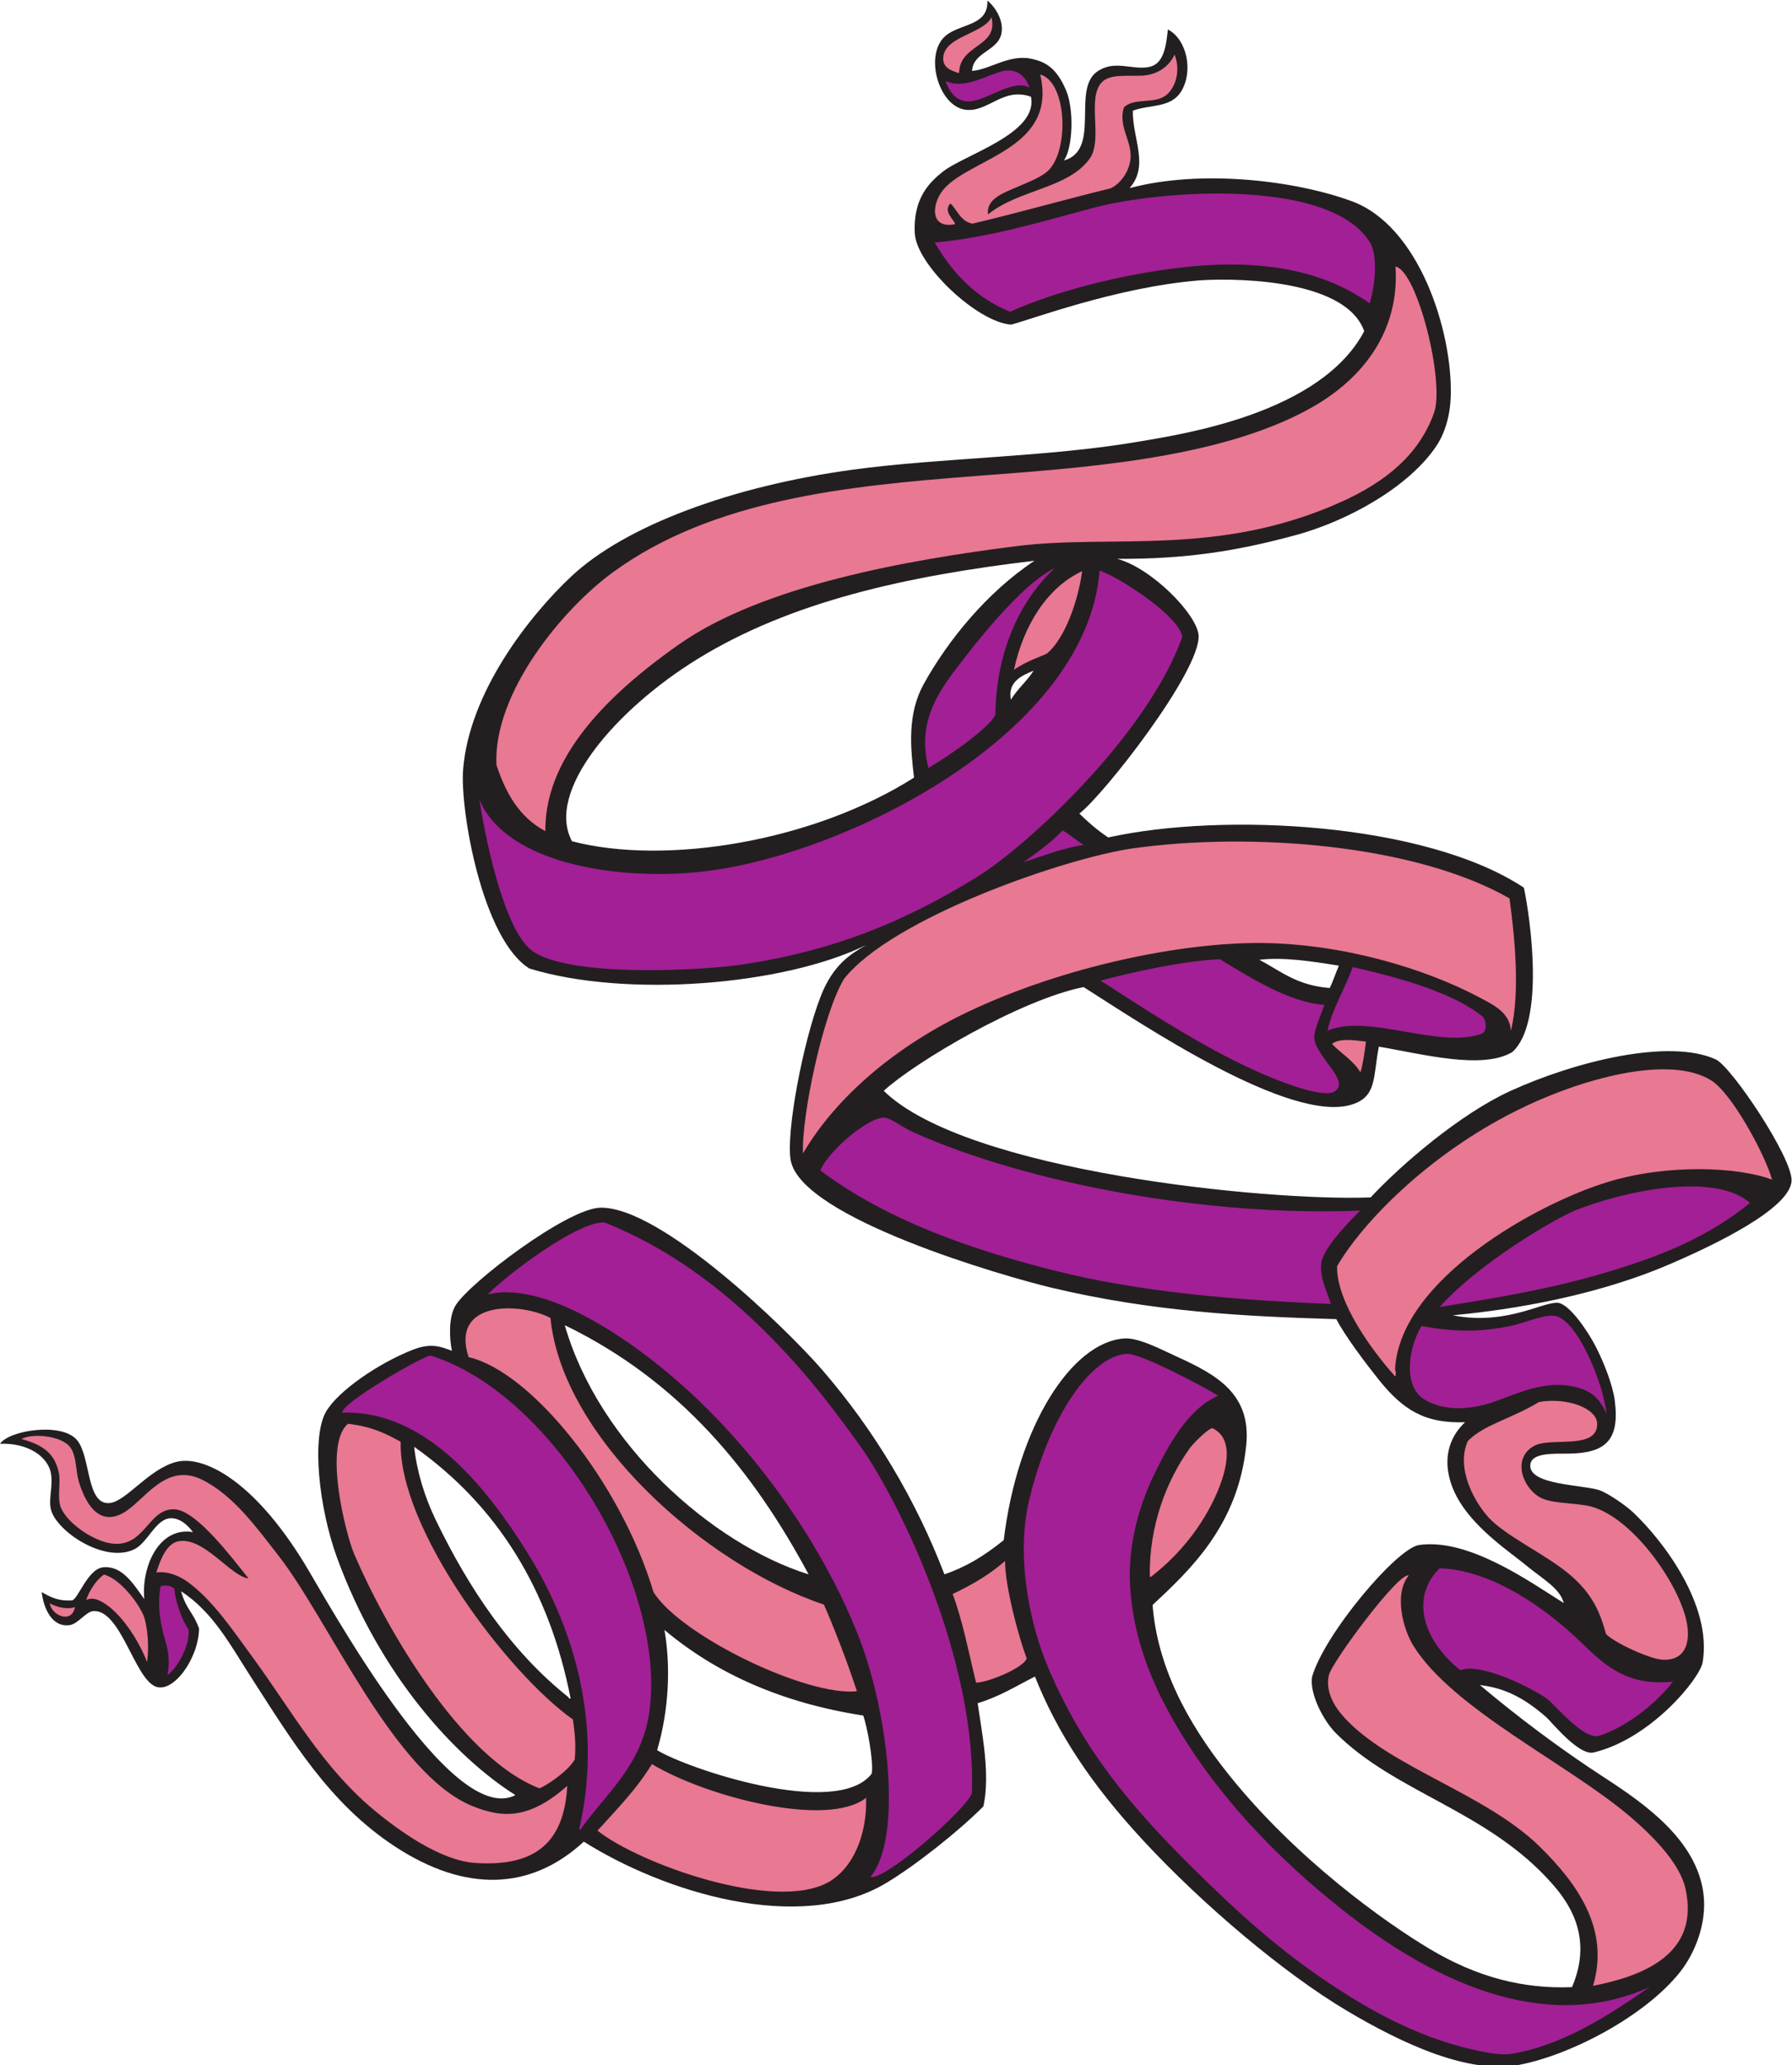 <?xml version="1.0" encoding="UTF-8" standalone="no"?>
<svg
   xmlns:dc="http://purl.org/dc/elements/1.1/"
   xmlns:cc="http://creativecommons.org/ns#"
   xmlns:rdf="http://www.w3.org/1999/02/22-rdf-syntax-ns#"
   xmlns:svg="http://www.w3.org/2000/svg"
   xmlns="http://www.w3.org/2000/svg"
   viewBox="0 0 744.587 857.827"
   height="857.827"
   width="744.587"
   xml:space="preserve"
   id="svg2"
   version="1.1"><defs
     id="defs6" /><g
     transform="matrix(1.333,0,0,-1.333,0,857.827)"
     id="g10"><g
       transform="scale(0.1)"
       id="g12"><path
         id="path14"
         style="fill:#231f20;fill-opacity:1;fill-rule:evenodd;stroke:none"
         d="m 3226.02,1210.91 c -58.17,-29.35 -112.41,-63.54 -178.61,-83.01 13.96,-96.78 39.57,-221.201 18,-321.435 -76.98,-77.442 -211.62,-184.199 -303.48,-239.16 -269.43,-161.172 -694.12,-27.344 -942.14,129.207 -166.41,-153.485 -369.65,-158.34 -587.86,-15.692 -205.21,134.141 -322.352,331.3 -448.942,527.36 -63.23,97.94 -118.023,203.37 -218.547,268.51 16.707,-58.34 36.219,-62.35 56.079,-115.88 -1.282,-93.47 -80.817,-204.02 -136.348,-180.72 -65.578,27.51 -108.395,240.3 -193.231,234.82 -22.933,-1.47 -47.543,-40.09 -73.871,-43.73 -55.285,-7.64 -81.277,52.7 -87.148,103.04 31.019,-18.11 53.867,-28.26 93.973,-26.05 18.773,1.04 49.257,99.31 98.527,103.36 60.473,4.97 95.23,-55.17 127.328,-99.26 -9.508,100.05 45.137,226.51 151.699,208.8 -15.25,20 -37.918,42.97 -67.941,43.17 -47.375,0.3 -72.809,-76.56 -114.879,-96.79 -88.723,-42.68 -227.746,46.68 -256.191,113.14 -14.668,34.23 1.835,70.86 -2.575,116.06 -5.765,59.17 -73.054,103.25 -159.863,99.63 28.828,42.32 192.59,67.98 240.027,11.57 43.34,-51.52 28.403,-201.68 100.77,-196.39 52.129,3.81 124.246,108.36 210.75,128.76 81.25,19.16 234.543,-52.92 395.211,-313.26 69.702,-112.94 456.922,-829.968 659.902,-725.542 -185.1,116.629 -421.2,370.542 -556.05,739.742 -56.95,155.89 -80.118,376.11 -34.29,455.23 36.82,63.57 162.53,150.88 271.11,193.11 56.86,22.12 87.29,9.05 121.09,-3.43 -7.13,35.57 -11.55,103.52 11.4,141.09 43.52,71.28 347.69,302.18 451.05,304.76 188.49,4.7 583.48,-380.13 690.57,-503.79 164.1,-189.48 293.36,-406.24 382.3,-638.77 66.95,23.1 120.35,54.92 184.88,106.55 42.64,354.14 211.26,617.16 375.45,628.51 45.23,3.13 115.26,-34.28 164.28,-56.66 120.11,-54.82 231.98,-113.85 216.24,-274.67 -24.6,-251.53 -176.91,-391.39 -292.01,-499.23 14.66,-187.28 103.61,-361.81 238.14,-529.555 209.88,-261.688 483.65,-457.403 625.59,-542.196 148.67,-88.808 291.98,-124.941 443.58,-119.074 69.87,162.656 -17.72,272.52 -64.36,325.07 -199.75,225.028 -488.31,281.739 -672.26,467.035 -37.31,37.58 -81.66,120.43 -73.71,174.32 37.63,133.04 263.88,401.29 333.48,411.35 154.5,22.33 345.24,-114.48 451.25,-180.91 -11.86,45.99 -64.18,73.65 -117.71,117.8 -47.37,39.06 -150.24,106.94 -205.95,196.39 -49.16,78.93 -60.19,177.34 15.96,249.35 -126.56,-4.53 -194.37,39.15 -269.98,133.71 -39.61,49.52 -104.16,134.84 -131.34,187.53 -280.66,8 -574.43,22.88 -889.19,98.26 -139.42,33.39 -778.84,215.72 -811.56,396.86 -15.08,83.44 36.95,364.78 93.19,509.89 38.73,99.95 93.3,132.41 142.07,160.8 -256.4,-126.09 -747.75,-165.76 -1049.75,-73.26 -147.5,91.96 -216.1,493.98 -206.7,618.53 18.19,241.23 205.98,479.94 336.92,603.03 169.93,159.75 505.35,282.05 876.03,332.67 279.31,38.15 609.33,38.59 899.34,88.7 133.41,23.04 561.23,87.09 696.58,343.01 -60.56,171.91 -438.3,164.71 -517.67,158.07 -256.56,-21.45 -522.77,-122.65 -583.13,-137.54 -105.39,7.58 -294.45,185.6 -300,283.98 -6.34,112.17 48.98,161.21 84.5,190.48 67.09,55.29 301.19,119.37 277.5,235.72 -87.05,30.85 -132.69,-48.68 -203.21,-40.68 -75.82,8.62 -121.74,141.09 -79.7,210.84 38.44,63.79 150.45,38.11 147.2,129.65 28.75,-24.36 50.93,-65.57 43.79,-102.2 -10.9,-56.1 -88.71,-57.78 -91.64,-117.26 56.72,4.7 115.82,52.66 184.65,38 43.56,-9.27 78.55,-27.97 108.51,-98.6 25.08,-59.16 21.35,-179.1 -6.94,-218.46 116.36,32.31 24.63,219.55 102.48,276.06 54.23,39.37 109.49,4.98 162.62,15.2 47.29,9.11 53.55,67.04 59.05,116.99 58.49,-29.94 80.38,-128.67 41.77,-192.47 -32.26,-53.31 -97.78,-40.72 -150.95,-60.5 -1.88,-86.04 52.05,-171.09 -10.29,-241.42 222.44,59.39 516.72,24.2 693.47,-41.07 210.04,-77.57 312.92,-405.7 307.88,-604.48 -1.65,-65.43 -19.23,-119.45 -45.18,-158.22 -85.9,-128.32 -276.72,-233.53 -437.37,-277.21 -184.82,-50.24 -342.21,-75.03 -557.07,-74.26 105.81,-28.12 247.98,-171.46 253.58,-238.41 6.21,-111.14 -294.84,-496.34 -371.81,-555.36 25.64,-24.76 53.02,-49.79 90.09,-74.37 359.12,79.55 989.93,46.12 1295.63,-156.53 20.91,-98.78 65.68,-420.65 -36.1,-512.15 -94.42,-57 -287.02,-4.54 -415.89,16.73 -18.66,-92.39 -5.27,-154.3 -82.03,-179.66 -192.28,-63.51 -660.08,252.11 -838.4,365.41 -196.59,-39.2 -524.16,-232.87 -623.03,-323.31 256.59,-251.39 1197.36,-344.87 1517.79,-332.09 95.83,102.87 279.49,260.45 435.78,331.76 200.97,91.69 494.31,164.85 640.09,98.12 48.3,-22.1 239.93,-306.97 236.17,-378.88 -5.96,-86.38 -238.6,-198.8 -382.61,-260.34 -265.63,-113.53 -557.01,-147.1 -673.35,-158.04 92.91,-18.82 174.65,-3.26 251.89,21.22 21.24,6.73 60.79,20.38 77.77,17.36 36.04,-6.44 90.54,-88.1 113.23,-131.05 27.26,-51.63 55.49,-124 61.88,-172.81 16.65,-127.03 -31.23,-165.06 -147.28,-165.84 -41.09,-0.28 -109.21,3.16 -115.43,-31.59 -12.28,-68.64 171.57,-64.33 219.37,-84.02 25.73,-10.6 76.04,-44.19 101.57,-68.32 90.75,-85.8 246.16,-287 215.67,-466.61 -8.4,-49.46 -160.19,-237.46 -339.38,-280.666 -46.41,-11.199 -131.64,95.456 -147.22,109.206 -76.31,67.39 -137.93,92.39 -207.6,100.89 115.51,-97.4 249.99,-198.866 390.08,-289.713 129.27,-83.829 286.01,-196.172 306.78,-360.782 11.73,-92.91 -28.02,-186.504 -71.9,-242.336 C 5129.43,153.563 4897.21,31.895 4735.73,0.996 4578.5,-29.094 4373.45,65.352 4197.45,170.027 4003.59,285.332 3749.28,498.965 3560.96,702.773 3399.94,877.051 3295.49,1035.98 3226.02,1210.91 Z m -1447.36,-68.66 c -4.23,-0.16 -6.3,1.44 -6.8,4.3 -179.68,142.83 -311.39,340.55 -413.76,552.72 -34.39,71.26 -58.34,148.46 -67.13,227.63 259.01,-183.05 421.46,-444.69 487.69,-784.65 z m 1446.01,3545.71 c -147.87,-97.86 -270.35,-248.52 -345.28,-384.23 -51.41,-93.1 -41.62,-195.89 -30.32,-291.52 -312.36,-198.34 -772.14,-275 -1066.02,-198.39 -83.62,155.22 135.63,409.85 389.31,566.75 291.52,180.31 653.56,259.96 1052.31,307.39 z m -73.65,-433.12 c -11.09,56.68 36.27,76.42 70.82,90.46 -21.16,-33.15 -50.27,-56.55 -70.82,-90.46 z m 774.55,-810.46 c 73.48,9.33 165.24,-5.03 247.84,-18.19 -10.84,-24.87 -17.64,-47.69 -28.64,-69.64 -102.04,7.75 -151.51,52.11 -219.2,87.83 z m -1405.14,-1915 c -301.6,94.39 -654.14,408.43 -759.94,776.39 357.99,-173.59 586.33,-452.73 759.94,-776.39 z M 2048.36,981.512 c 37.42,126.748 42.25,263.038 22.81,374.668 160.74,-135.22 364.94,-227.4 619.69,-266.8 11.44,-31.95 32.69,-141.04 26.44,-180.942 -109.29,-142.735 -579.39,17.214 -668.94,73.074 v 0" /><path
         id="path16"
         style="fill:#a31f95;fill-opacity:1;fill-rule:evenodd;stroke:none"
         d="m 3797.09,2086 c -93.48,-40.8 -153.31,-150.71 -198.71,-243.79 -46.41,-95.14 -83.56,-219.92 -75.76,-350.5 9.31,-155.81 63.97,-292.27 131.49,-411.57 130.1,-229.886 319.76,-429.82 532.21,-597.425 C 4449.54,275.059 4803.72,90.332 5142.5,243.496 5013.92,155.469 4872.96,61.75 4708.52,34.688 c -11.86,-1.953 -39.63,-0.938 -61.23,2.664 -209.43,34.875 -381.9,134.171 -529.56,235.265 -148.32,101.543 -270.22,213.738 -399.26,341.328 -192.01,189.852 -344.26,369.453 -452.97,629.105 -54.73,130.72 -100.03,339.41 -57.36,518.4 61.7,258.71 191.74,448.73 304.73,455.03 42.01,2.35 239.09,-102.31 284.22,-130.48 z m -2272.77,316.38 c -4,1.1 -1.63,3.79 0.36,3.58 52.94,54.15 274.39,223.75 359.14,220.09 404.12,-159.17 672.34,-520.63 800.25,-700.91 119.79,-168.83 360.7,-663.52 345.43,-1077.679 -15.01,-48.137 -273.04,-275.234 -316.25,-260.695 98.85,116.652 59.27,500.684 -35.87,746.694 -59.58,154.03 -195.04,424.22 -445.89,684.39 -207.83,215.57 -518.2,429.12 -707.17,384.53 z m 1422.8,3780.55 c 54.42,-25.5 116.36,11.29 167.69,27.94 39.92,12.95 76.17,1.43 94.72,-48.78 -52.6,30.04 -136.8,-44.04 -192.72,-42.81 -29.3,0.63 -54.51,20.68 -69.69,63.65 z m -33.53,-503.22 c 168.3,14.59 335.85,65.66 496.05,108.35 206.82,55.11 745.32,95.05 864.08,-113.96 20.1,-44.71 13.07,-126.08 -4.41,-184.12 -151.92,107.97 -350.93,139.32 -590.25,111.39 -180.3,-21.04 -385.82,-72.24 -530.67,-137.55 -110.72,45.54 -181.13,123.91 -234.8,215.89 z m 373.54,-1015.42 c -125.01,-116.9 -182.96,-287.22 -184.21,-455.18 -12.24,-35.33 -137.74,-125.82 -208.9,-166.75 -40.06,154.92 43.25,253.25 115.14,346.46 64.15,83.16 190.96,235.52 277.97,275.47 z m -97.36,-916.32 c 41.66,29.57 92.9,66.9 122.13,99.53 21.43,-11 45.65,-33.65 66.49,-45.14 -60.28,-7.94 -134.76,-36.44 -188.62,-54.39 z m 1026.62,-326.18 c 145.99,-32.75 315.19,-80.79 404.03,-153.64 12.15,-9.96 16.64,-47.35 -1.94,-54.08 -133.44,-48.38 -355.05,64.36 -480.33,9.47 13.06,65.95 55.12,131.19 78.24,198.25 z m -2722.17,521.69 c 86.19,-204.75 449.62,-256.35 715.5,-221.76 438.6,57.07 1177.62,428.74 1217.81,935.41 57.38,-17.18 254.36,-145.78 257.38,-207.35 -107.22,-301.85 -480.96,-650.08 -641.32,-748.47 -225.17,-138.13 -438.02,-225.88 -718.91,-270.04 -132.38,-20.8 -544.04,-42.71 -663.49,39.4 -93.14,64.02 -151.92,374.51 -166.97,472.81 z m 1936.13,-564.1 c 95.55,25.83 259.85,62.51 372.36,66.75 93.27,-57.02 219.36,-135.97 325.62,-141.97 -14.76,-42.6 -29.83,-72.05 -32.15,-101.66 4.39,-61.09 117.64,-138.2 62.26,-169.22 -36.9,-20.66 -187.26,31.99 -339.49,111.37 -167.23,87.18 -337.82,204.17 -388.6,234.73 z m 2024.51,-692.6 c -127.4,-103.73 -267.38,-161.31 -430.82,-211.25 -182.85,-55.89 -349.28,-82.91 -536.33,-112.95 119.73,135.13 358.75,275.13 421.68,300.54 153.46,61.94 436.4,120.36 545.47,23.66 z m -1214.98,-23.75 c -51.03,-51.1 -115.77,-120.37 -121.54,-164.86 -5.57,-43.03 19.99,-92.99 30.18,-126.13 -292.8,11.29 -598.07,36.79 -867.31,105.36 -250.45,63.8 -514.18,153.27 -724.35,310.67 27.94,65.05 153.87,167.89 200.04,164.61 19.74,-1.42 56.29,-30.5 89.44,-45.38 362.48,-162.67 925.63,-263.89 1393.54,-244.27 z m 191.09,-359.78 c 105.12,-19.49 186.73,-18.77 278.69,0.38 41.29,8.58 107.24,38.43 140.8,30.39 67.51,-16.19 148.74,-211.89 156.9,-303.41 -20.97,44.52 -42.87,69.18 -94.49,82.07 -81.82,20.45 -153.12,-6.54 -237.23,-38.89 -93.89,-36.13 -175.65,-35.43 -235.58,0.55 -65.46,39.29 -52.5,156.61 -9.09,228.91 z m 783.8,-1108.16 c -49.18,-64.54 -140.79,-139.35 -228.64,-168.34 -49.95,-16.49 -141.53,100.65 -167.11,117.34 -79.77,52.04 -217.56,108.9 -266.49,86.36 -109.73,86.43 -162,221.53 -65.1,317.9 198.86,-6.85 387.69,-178.78 444.89,-234.68 74.24,-72.54 144.75,-133.14 282.45,-118.58 z m -4692.727,20.43 c 12.062,63.86 -6.531,100.53 -15.066,138.12 -10.301,45.37 -15.778,91.2 -6.004,139.27 18.199,4.32 34.847,-0.54 42.726,-8.55 0.563,-27.17 20.418,-94.61 44.016,-126.31 5.508,-52.7 -38.07,-123.86 -65.672,-142.53 z M 1809.14,733.797 c -3.12,-0.34 -3.24,1.738 -3.22,3.945 78.3,343.558 -30.06,649.618 -164.72,863.718 -124.68,198.24 -314.45,440.81 -574.55,431.68 -2.94,30.29 253.52,177.78 275.2,178.05 381.49,-117.85 736.71,-712.03 682.44,-1108.62 -23.28,-170.082 -137.81,-257.972 -215.15,-368.773 v 0" /><path
         id="path18"
         style="fill:#e97893;fill-opacity:1;fill-rule:evenodd;stroke:none"
         d="m 4965.56,247.168 c 52.31,173.867 -45.63,315.437 -165.47,433.145 -172.13,169.082 -472.6,248.406 -613.29,406.707 -25.57,28.76 -56.12,75.91 -44.82,127.64 8.94,40.91 219.57,324.32 249.04,311.01 -46.94,-57.66 -17.51,-166.88 14.34,-218.36 122.52,-197.95 483.73,-368.865 675.8,-532.779 70.54,-60.187 154.56,-144.562 172.45,-223.976 C 5300.51,342.5 5114.65,276.387 4965.56,247.168 Z M 2989.44,6207.53 c -30.38,8.81 -50.92,19.64 -49.3,48.47 3.69,66.1 126.19,74.3 150.41,125.71 22.27,-94.87 -99.16,-82.25 -101.11,-174.18 z m 252.9,-4.23 c 81,-23.15 90.43,-221.66 31.49,-292.75 -22.26,-26.84 -70.43,-43.07 -103.67,-58.12 -34.77,-15.73 -97.38,-34.6 -90.32,-85.25 95.57,78.33 250.04,79.78 317.22,174.51 41.09,57.94 -9.27,185.92 36.1,235.91 25.88,28.52 79.75,19.67 127.26,22.03 44.76,2.22 82.95,26.47 100.82,65.64 18.4,-46.4 5.45,-98.59 -23.6,-124.23 -37.27,-32.91 -100.41,-7.61 -134.43,-40.5 -17.12,-54.78 19.45,-98.08 21.11,-146.91 1.52,-44.13 -27.11,-87.57 -61.52,-104.95 -142.38,-34.72 -288.6,-76.64 -431.2,-110.26 -37.41,5.53 -49.78,46.33 -69.33,62.96 -23.89,-25.66 12.45,-50.6 14.89,-64.61 -82.67,-16.61 -73.2,69.32 -31.61,113.37 89.39,94.68 351.04,124.54 296.79,353.16 z m -81.77,-1855.34 c 29.41,137.27 102.4,255.96 212.5,307.52 -9.3,-75.67 -48.25,-205.5 -109.55,-256.56 -14.44,-8.02 -65.6,-23.83 -102.95,-50.96 z M 1699.86,3845.27 c -82.29,43.79 -123.86,119.98 -152.38,206.43 -10.62,221.49 202.3,483.03 363.61,600.71 311.17,227 730.99,268.57 1119.56,298.75 324.67,25.22 767.96,50.62 1057.58,214.02 167.02,94.23 274.5,244.46 261.61,439.59 68.06,-13.58 154.16,-359.67 120.37,-455.19 -46.23,-130.6 -150.89,-216.11 -290.95,-278.91 -381.99,-171.26 -711.15,-99.79 -1007.49,-136.8 -345.61,-43.16 -794.18,-123.93 -1053.66,-305.44 -296.98,-207.75 -419.96,-398.97 -418.25,-583.16 z M 4240.63,3093.6 c -21.04,36.49 -64.54,62.11 -88.62,88.7 22.46,18.12 64.54,12.12 105.7,7.26 -4.08,-33.97 -8.84,-67.11 -17.08,-95.96 z M 2503,2841.19 c -5.09,114.77 62.25,436.62 128.2,544.16 150.1,189.78 690.32,377.2 903.02,406.78 360.31,50.09 873.21,13.79 1170.97,-156.31 15.49,-111.69 34.33,-292.39 4.27,-412.77 -3.41,56.27 -50.38,78.81 -97.49,103.88 -171.41,91.21 -427.85,167.38 -678.03,169.82 -248.48,2.41 -615.6,-71.76 -915.16,-213.74 -221.89,-105.18 -410.8,-262.65 -515.78,-441.82 z m 3020.61,-81.85 c -106.95,40.41 -326.16,49.21 -511.14,-6.96 -225.36,-68.45 -647.95,-305.84 -663.86,-581.81 -0.43,-7.18 3.95,-8.69 1.73,-18.27 0.35,-6.51 -4.13,-7.01 -3.95,-3.22 -64.63,71.9 -180.9,226.38 -178.6,340.4 77.32,133.31 279.83,344.88 557.53,484.06 202.66,101.55 479.17,176.72 609.23,94.7 65,-40.99 168.39,-233.21 189.06,-308.9 z M 3587.17,1521.28 c -3.11,-0.35 -3.23,1.74 -3.21,3.94 -1.92,154.58 50.71,293.5 123.87,396.23 12.78,17.94 58.52,62.57 71.34,63.48 85.26,-39.77 31.98,-182.17 -23.53,-274.95 -67.03,-111.98 -150.41,-174.05 -168.47,-188.7 z m 1598.42,-258.06 c -42.89,0.75 -156.85,55.35 -179.74,80.39 -18.9,72.14 -45.81,127.82 -111.62,183.98 -74.58,63.66 -198.96,119.56 -253.55,178.32 -39.98,43.02 -104.52,150.03 -65.55,238.76 50.37,51.46 132.85,67.99 222.41,121.94 87.12,15.1 181.44,-19.59 181.07,-69.24 -0.6,-80.66 -143.4,-40.04 -195.04,-66.84 -70.28,-36.49 -40.07,-128.86 16.08,-160.88 33.06,-18.86 93.42,-16.94 145.72,-25.8 126.73,-21.5 273.47,-219.33 308.26,-346.48 16.73,-61.14 11.56,-135.55 -68.04,-134.15 z m -2216.12,204.95 c 66.38,31.36 117.46,62.72 163.41,102.89 -0.74,-74.67 41.25,-235.27 67.47,-303.24 -8.2,-29.67 -123.75,-76.6 -157.87,-75.7 -23.02,93.76 -41.37,191.3 -73.01,276.05 z m -1253.7,860.28 c 36.52,-372.04 481.54,-769.31 852.28,-893.17 29.77,-67.21 71.23,-173.07 103,-270.06 -155.29,-17.2 -548.86,172.4 -633.99,308.78 -103.12,344.81 -383.71,688.34 -576.29,732.23 -57.98,175.24 157.24,172.69 255,122.22 z M 155.266,1439.04 c 21.437,-11.88 53.269,-20.05 78.425,-11.66 -10.199,-53.5 -73.296,-26.04 -78.425,11.66 z m 303.297,-183.1 c -26.176,67.46 -74.254,139.23 -119.829,173.79 -24.183,18.34 -49.265,30.9 -70.25,19.41 9.274,28.95 33.801,66.16 55.832,79.41 50.735,-12.59 112.735,-94.76 125.735,-134.6 8.371,-28.87 15.828,-82.57 8.512,-138.01 z m 790.297,686.69 c -6.45,-273.08 336.41,-724.38 537.04,-865.47 5.26,-39.93 9.77,-70.37 5.76,-124.492 -22.82,-39.094 -91.62,-83.676 -110.43,-89.945 -245.9,95.168 -478.39,499.907 -576.66,728.647 -27.21,63.34 -97.55,342.49 -19.73,407.34 75.07,-9.33 115.27,-29.39 164.02,-56.08 z M 487.219,1535.27 c 14.136,44.36 33.508,91.94 71.531,97.61 78.34,11.7 160.598,-110.01 215.977,-116.19 -47.625,58.74 -161.852,212.87 -231.118,215.46 -82.492,3.07 -91.519,-120.26 -195.504,-106.61 -62.46,8.19 -150.371,72.17 -161.25,121.49 -7.652,34.71 3.29,70.71 -4.035,101.74 -12.757,54.01 -44.035,83.17 -116.148,102.39 36.137,19.26 126.859,9.92 152.879,-26.54 19.453,-27.26 16.191,-72.24 25.527,-103.95 17.656,-59.99 58.32,-145.45 139.332,-99.67 65.629,37.07 131.133,159.24 244.684,103.71 98.937,-48.39 173.289,-153.02 239.758,-238.11 155.698,-199.33 357.848,-677.842 602.268,-778.651 99.17,-40.898 181.89,-39.238 297.12,62.383 -9.59,-174.512 -97.53,-253.215 -287.58,-240.195 -107.36,7.343 -236.3,99.168 -316.5,166.199 -160.91,134.465 -255.469,309.274 -378.14,476.684 -62.211,84.89 -120.993,172.76 -197.149,230.11 -23.437,17.65 -62.371,37.55 -101.652,32.14 z M 1862.58,730.809 c 61.36,68.371 120.12,126.808 169.47,207.304 170.21,-102.351 547.42,-200.242 667.75,-105 3.12,-112.136 -38.31,-217.48 -117.18,-262.722 -169.76,-94.891 -592.39,58.418 -720.04,160.418 v 0" /></g></g></svg>
